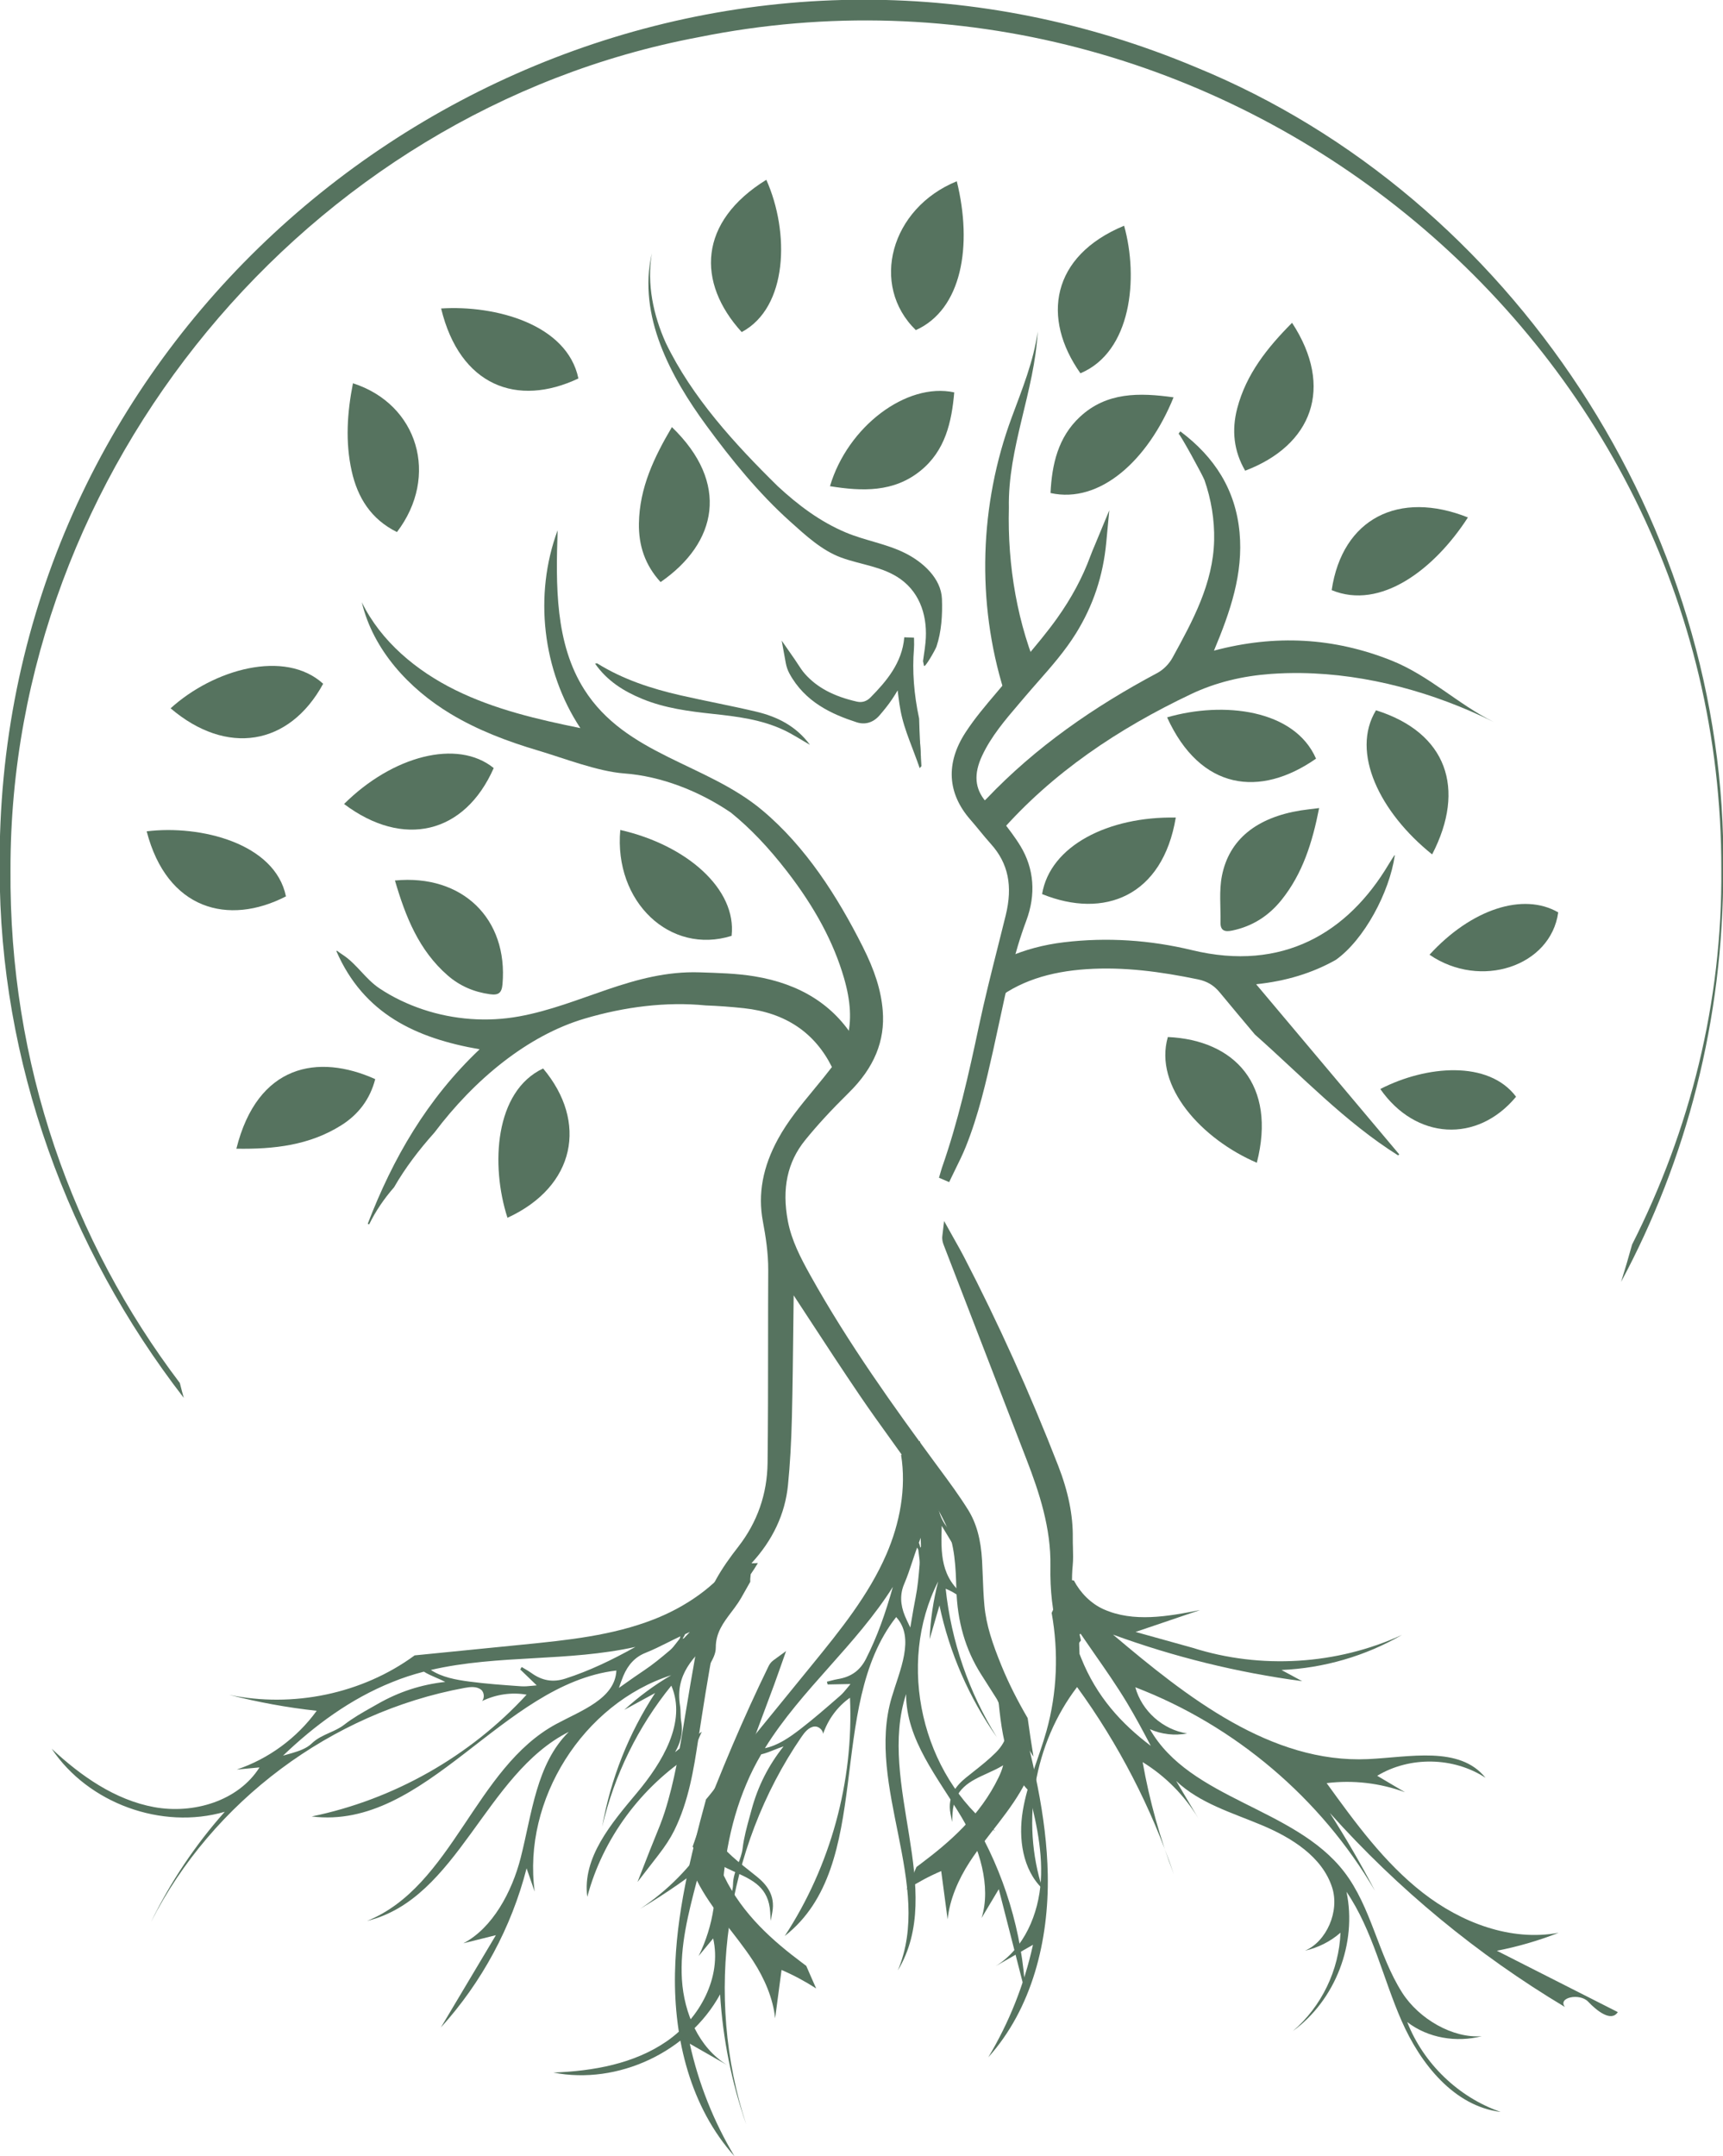 <svg width="430" height="538" viewBox="0 0 430 538" fill="none" xmlns="http://www.w3.org/2000/svg"><g clip-path="url(#clip0_1_2)"><path d="M324.744 167.957C341.226 168.179 357.969 172.829 372.75 180.147C363.796 175.722 356.701 168.562 347.105 164.766C332.893 159.142 318.361 158.266 302.964 162.362C307.092 152.518 310.293 143.109 309.352 132.897C308.369 122.257 303.16 114.083 294.569 107.647C294.413 107.858 294.274 108.043 294.12 108.249C294.329 107.97 300.212 118.714 300.601 119.823C302.27 124.589 303.122 129.766 303.006 134.821C302.757 145.623 297.664 154.933 292.6 164.157C291.769 165.67 290.332 167.135 288.813 167.945C273.077 176.323 258.566 186.33 246.22 199.299C245.741 199.802 245.17 200.215 244.185 201.066C244.201 200.186 244.217 199.321 244.234 198.442C243.732 199.463 243.114 200.334 242.421 201.091C245.026 203.071 247.445 205.277 249.478 207.869C262.622 192.827 279.05 181.853 297.234 173.213C303.461 170.254 310.15 168.691 317.033 168.183C319.59 167.995 322.164 167.922 324.744 167.957Z" fill="#56735F"/><path d="M188.263 243.632C183.778 242.896 179.17 242.796 174.611 242.644C158.149 242.099 145.061 250.811 129.557 253.636C121.602 255.087 113.275 254.47 105.606 251.916C101.781 250.643 98.085 248.896 94.727 246.659C91.199 244.307 89.115 240.656 85.653 238.346C85.45 238.21 85.249 238.071 85.045 237.936C84.717 237.719 84.415 237.49 84.119 237.258C84.059 237.282 84.002 237.306 83.938 237.331C90.757 253.019 103.831 259.091 119.698 261.84C106.595 274.263 98.07 288.995 91.773 305.394C91.899 305.443 92.007 305.484 92.131 305.532C93.758 302.195 95.875 299.106 98.342 296.283C101.125 291.436 104.607 286.882 108.418 282.628C118.365 269.406 131.643 258.42 145.867 254.2C155.859 251.236 166.261 249.923 176.078 250.894C179.249 251.01 182.433 251.248 185.622 251.588C196.083 252.706 203.387 257.742 207.65 266.334C209.017 267.891 210.302 269.583 211.513 271.403C212.315 267.454 212.938 263.472 213.327 259.458C208.066 250.818 199.751 245.519 188.263 243.632Z" fill="#56735F"/><path d="M333.379 239.524C340.474 234.484 346.767 222.64 348.091 213.463C348.059 213.444 348.03 213.427 347.998 213.41C347.427 214.312 346.967 215.004 346.542 215.716C336.369 232.787 320.066 242.558 297.509 237.108C287.045 234.579 276.353 233.852 265.578 235.131C260.427 235.743 255.769 237.011 251.553 238.856C250.406 242.704 249.021 246.47 247.609 250.228C254.086 244.799 262.155 242.454 271.131 241.852C280.506 241.224 289.713 242.488 298.881 244.378C301.242 244.864 302.901 245.835 304.407 247.659C307.314 251.176 310.246 254.672 313.183 258.163C324.879 268.516 335.631 279.962 348.91 288.318C349.009 288.234 349.105 288.154 349.205 288.071C337.271 273.884 325.57 259.974 313.487 245.611C320.935 244.832 327.469 242.855 333.379 239.524Z" fill="#56735F"/><path d="M207.133 121.328C211.52 106.499 226.184 95.34 238.145 97.918C237.5 105.367 235.892 112.468 229.74 117.462C223.028 122.91 215.171 122.62 207.133 121.328Z" fill="#56735F"/><path d="M269.635 93.151C259.916 79.412 262.284 63.896 280.539 56.328C284.183 69.429 282.36 87.813 269.635 93.151Z" fill="#56735F"/><path d="M310.751 117.462C307.896 112.557 307.345 107.355 308.765 101.91C311.004 93.322 316.327 86.721 322.453 80.551C333.027 96.743 327.421 111.137 310.751 117.462Z" fill="#56735F"/><path d="M85.867 200.633C97.926 188.641 114.132 184.309 123.214 191.665C115.938 208.17 100.596 211.725 85.867 200.633Z" fill="#56735F"/><path d="M292.88 99.153C286.497 114.887 274.518 125.766 262.173 123.032C262.52 115.879 264.048 109.092 269.546 103.994C276.188 97.834 284.314 97.957 292.88 99.153Z" fill="#56735F"/><path d="M328.433 189.315C314.47 199.082 299.573 197.246 291.269 179.013C305.359 174.93 323.086 177.034 328.433 189.315Z" fill="#56735F"/><path d="M357.411 213.213C344.359 202.756 337.014 187.747 343.399 177.247C361.083 182.799 365.914 196.813 357.411 213.213Z" fill="#56735F"/><path d="M366.339 129.122C357.961 142.119 344.523 152.323 332.338 147.264C335.006 129.347 349.141 122.279 366.339 129.122Z" fill="#56735F"/><path d="M185.1 82.868C173.822 70.487 174.276 55.358 191.245 44.864C197.102 57.975 196.652 76.718 185.1 82.868Z" fill="#56735F"/><path d="M329.209 201.651C327.527 210.211 325.113 217.967 319.838 224.553C316.641 228.545 312.577 231.159 307.525 232.21C305.754 232.578 304.55 232.333 304.593 230.19C304.67 226.303 304.209 222.307 304.95 218.55C306.745 209.458 313.642 203.999 324.617 202.237C325.977 202.018 327.35 201.886 329.209 201.651Z" fill="#56735F"/><path d="M71.364 223.685C57.001 231.087 41.682 227.021 36.606 207.454C49.996 205.799 68.654 210.426 71.364 223.685Z" fill="#56735F"/><path d="M154.801 207.111C171.368 210.879 183.915 221.871 182.579 233.537C167.248 238.347 153.184 225.077 154.801 207.111Z" fill="#56735F"/><path d="M238.781 45.231C242.769 61.379 240.02 77.236 228.562 82.378C217.044 71.182 222.244 51.967 238.781 45.231Z" fill="#56735F"/><path d="M260.07 223.111C262.074 211.046 276.638 203.702 293.434 204.02C290.15 223.66 275.577 229.406 260.07 223.111Z" fill="#56735F"/><path d="M126.647 303.891C122.403 290.745 123.448 272.309 135.542 266.635C146.72 279.931 143.675 296.055 126.647 303.891Z" fill="#56735F"/><path d="M291.452 258.782C308.172 259.537 318.636 270.768 313.658 290.154C299.999 284.306 287.879 271.164 291.452 258.782Z" fill="#56735F"/><path d="M164.858 145.254C160.978 141.015 159.362 136.138 159.453 130.594C159.597 121.703 163.256 114.072 167.682 106.583C182.16 120.534 179.033 135.458 164.858 145.254Z" fill="#56735F"/><path d="M98.564 219.721C115.433 218.095 126.819 229.318 125.408 245.59C125.217 247.794 124.42 248.402 122.264 248.103C118.265 247.549 114.739 246.038 111.727 243.414C104.548 237.163 101.212 228.783 98.564 219.721Z" fill="#56735F"/><path d="M58.992 286.651C64.251 265.575 79.402 262.877 93.642 269.289C92.36 274.253 89.49 278.083 85.187 280.797C77.236 285.811 68.367 286.805 58.992 286.651Z" fill="#56735F"/><path d="M80.652 170.629C72.168 186.176 56.524 188.64 42.577 176.756C53.308 167.005 71.108 161.94 80.652 170.629Z" fill="#56735F"/><path d="M110.088 76.982C123.642 76.111 141.539 80.921 144.348 94.443C129.083 101.666 114.764 96.303 110.088 76.982Z" fill="#56735F"/><path d="M99.066 132.775C92.607 129.58 89.247 124.199 87.767 117.548C86.144 110.252 86.647 102.952 88.084 95.644C104.339 100.868 109.694 118.812 99.066 132.775Z" fill="#56735F"/><path d="M378.357 273.681C368.661 285.372 353.294 284.438 344.472 271.756C355.984 265.83 371.506 264.546 378.357 273.681Z" fill="#56735F"/><path d="M356.757 238.246C367.177 226.85 380.146 222.63 388.879 227.678C387.01 241.139 369.478 246.975 356.757 238.246Z" fill="#56735F"/><path d="M256.47 428.739C254.039 424.584 251.78 420.197 249.898 415.581C247.692 410.169 246.129 405.564 245.675 400.685C245.452 398.321 245.358 395.889 245.27 393.537C245.218 392.176 245.167 390.816 245.091 389.457C244.795 384.145 243.686 380.115 241.606 376.771C239.422 373.261 236.933 369.889 234.524 366.628L233.385 365.085C223.3 351.38 211.744 335.328 202.236 318.257C199.804 313.887 197.541 309.56 196.619 304.692C195.088 296.584 196.503 289.98 200.948 284.503C203.972 280.773 207.431 277.016 211.832 272.68C218.156 266.453 220.924 259.737 220.296 252.148C219.884 247.167 218.336 242.241 215.277 236.176C209.013 223.751 201.089 211.256 190.141 202.121C176.172 190.464 156.181 188.411 145.815 172.071C138.5 160.544 138.713 145.961 139.167 132.317C133.188 148.435 135.359 167.349 144.836 181.692C134.168 179.531 123.451 177.028 113.684 172.22C103.92 167.413 95.075 160.069 90.297 150.291C93.112 162.16 102.039 171.877 112.495 178.161C119.261 182.228 126.684 185.031 134.231 187.272C140.636 189.175 149.181 192.521 155.776 193.005C164.948 193.68 174.439 197.364 182.399 202.775C187.203 206.66 191.768 211.439 196.429 217.469C203.416 226.511 208.057 235.197 210.624 244.029C212.326 249.888 212.584 254.672 211.435 259.084C210.472 262.771 208.136 265.677 205.663 268.753L205.444 269.027C204.617 270.059 203.772 271.079 202.931 272.099C199.825 275.861 196.612 279.752 194.181 284.199C190.348 291.211 189.106 297.949 190.388 304.799C191.061 308.377 191.744 312.62 191.723 316.953C191.689 323.205 191.686 329.457 191.684 335.709C191.682 345.331 191.677 355.28 191.559 365.06C191.461 372.833 189.004 379.867 184.256 385.969C180.251 391.112 176.381 396.833 175.176 403.809C174.709 406.516 174.233 409.224 173.759 411.929C172.781 417.491 171.804 423.051 170.907 428.624C169.649 436.404 168.351 444.448 165.901 452.131C165.195 454.352 164.284 456.575 163.401 458.725C162.985 459.739 162.569 460.753 162.172 461.773L159.101 469.639L164.269 462.961C166.041 460.671 167.307 458.721 168.248 456.824C171.917 449.42 173.155 441.319 174.244 434.172C175.359 426.865 176.681 418.367 178.26 409.996C179.856 401.533 182.788 395.228 187.492 390.151C192.857 384.356 195.939 377.779 196.651 370.604C197.161 365.493 197.483 359.909 197.635 353.536C197.817 345.888 197.901 338.237 197.987 330.588L198.072 323.251C199.365 325.225 200.657 327.2 201.951 329.176C206.057 335.46 210.308 341.956 214.6 348.275C217.155 352.036 219.85 355.783 222.46 359.405C224.894 362.791 227.333 366.175 229.689 369.615C232.4 373.571 234.377 376.933 235.913 380.199C238.348 385.375 238.521 391.291 238.672 396.508C238.905 404.648 240.921 411.613 244.836 417.801C247.632 422.223 250.442 426.632 253.256 431.043L257.916 438.357C257.398 435.156 256.906 431.951 256.47 428.739Z" fill="#56735F"/><path d="M267.081 413.364C267.602 412.424 268.182 411.512 268.814 410.624C268.807 410.599 268.801 410.574 268.794 410.548C267.207 403.972 265.815 397.395 266.495 390.544C266.718 388.303 266.482 386.019 266.513 383.756C266.593 377.628 265.126 371.779 262.935 366.154C256.019 348.382 248.218 330.999 239.426 314.07C238.461 312.214 237.398 310.408 236.382 308.579C236.307 309.207 236.458 309.735 236.655 310.246C243.549 328.111 250.441 345.978 257.351 363.838C260.71 372.519 263.526 381.304 263.362 390.783C263.269 396.208 263.725 401.6 265.205 406.854C265.817 409.028 266.455 411.194 267.081 413.364Z" fill="#56735F"/><path d="M258.486 363.398C253.63 350.848 248.783 338.294 243.939 325.739C250.362 338.895 256.35 352.59 261.801 366.596C264.222 372.814 265.366 378.423 265.294 383.74C265.283 384.591 265.309 385.447 265.333 386.3C265.375 387.734 265.415 389.087 265.285 390.424C264.586 397.463 265.986 404.096 267.611 410.834C267.635 410.928 267.657 411.023 267.679 411.118C267.25 409.614 266.814 408.083 266.377 406.524C265.063 401.866 264.477 396.722 264.581 390.804C264.75 381.004 261.754 371.842 258.486 363.398ZM269.765 409.351C268.286 403.138 267.075 397.014 267.709 390.664C267.854 389.172 267.81 387.675 267.767 386.227C267.745 385.41 267.718 384.591 267.73 383.774C267.803 378.136 266.607 372.227 264.07 365.712C257.035 347.635 249.107 330.072 240.505 313.508C239.834 312.216 239.117 310.948 238.398 309.679L235.613 304.695L235.173 308.436C235.063 309.348 235.287 310.084 235.518 310.686L238.237 317.73C244.225 333.247 250.213 348.766 256.215 364.276C259.393 372.49 262.307 381.382 262.146 390.762C262.039 396.92 262.655 402.294 264.031 407.184C264.787 409.867 265.527 412.456 266.258 414.978C267.185 412.987 268.373 411.122 269.765 409.351Z" fill="#56735F"/><path d="M274.867 135.293C274.113 143.266 271.712 150.586 267.508 157.377C263.919 163.176 259.181 167.982 254.827 173.129C250.835 177.848 246.629 182.42 243.984 188.102C241.925 192.528 241.708 196.85 245.097 200.817C246.201 202.11 247.44 203.296 248.475 204.64C250.264 206.964 252.115 209.266 253.631 211.766C257.02 217.353 257.189 223.43 254.976 229.346C251.016 239.925 249.116 250.984 246.652 261.921C244.831 270.004 242.979 278.089 239.861 285.798C238.812 288.394 237.483 290.876 236.28 293.409C236.124 293.342 235.968 293.274 235.812 293.208C235.945 292.748 236.06 292.282 236.217 291.83C240.273 280.242 242.951 268.304 245.495 256.313C247.459 247.062 249.907 237.914 252.168 228.729C253.881 221.769 253.2 215.346 248.193 209.79C246.435 207.838 244.84 205.74 243.108 203.762C237.407 197.257 237.491 190.334 241.984 183.432C245.14 178.581 249.175 174.3 252.841 169.784C256.835 164.866 261.116 160.158 264.788 155.013C268.248 150.162 271.169 144.913 273.236 139.257C273.727 137.916 274.32 136.613 274.867 135.293Z" fill="#56735F"/><path d="M271.1 147.082C269.577 150 267.801 152.888 265.78 155.72C263.258 159.252 260.424 162.615 257.685 165.869C256.377 167.423 255.066 168.977 253.786 170.552C252.705 171.886 251.589 173.201 250.472 174.515C247.874 177.573 245.19 180.736 243.005 184.096C238.62 190.836 238.96 197.184 244.022 202.96C244.824 203.873 245.597 204.813 246.368 205.752C247.261 206.84 248.158 207.929 249.1 208.975C253.953 214.365 255.345 220.923 253.349 229.021C252.964 230.59 252.572 232.16 252.177 233.728C252.69 232.113 253.24 230.509 253.834 228.919C256.058 222.983 255.637 217.425 252.589 212.397C251.312 210.292 249.746 208.27 248.232 206.317L247.509 205.383C246.912 204.606 246.241 203.885 245.573 203.164C245.097 202.65 244.624 202.137 244.172 201.607C240.814 197.678 240.38 192.961 242.881 187.589C245.28 182.434 248.933 178.158 252.465 174.024L253.896 172.342C255 171.037 256.129 169.754 257.257 168.472C260.496 164.79 263.841 160.985 266.474 156.736C268.393 153.632 269.932 150.428 271.1 147.082ZM236.878 294.993L234.336 293.897L234.769 292.419C234.862 292.089 234.954 291.757 235.066 291.43C239.124 279.844 241.752 268.088 244.302 256.06C245.72 249.386 247.413 242.669 249.052 236.17C249.701 233.594 250.35 231.018 250.985 228.438C252.797 221.082 251.622 215.417 247.29 210.605C246.322 209.53 245.404 208.415 244.486 207.297C243.73 206.378 242.976 205.46 242.192 204.565C236.405 197.962 235.98 190.425 240.964 182.768C243.233 179.278 245.97 176.056 248.617 172.94C249.72 171.637 250.824 170.338 251.898 169.017C253.185 167.429 254.502 165.866 255.822 164.301C258.532 161.084 261.333 157.758 263.797 154.305C267.39 149.269 270.182 144.065 272.094 138.838C272.438 137.893 272.836 136.966 273.23 136.037L276.842 127.34L276.08 135.406C275.294 143.694 272.83 151.09 268.544 158.018C265.806 162.439 262.389 166.324 259.085 170.08C257.968 171.352 256.85 172.622 255.756 173.914L254.317 175.605C250.89 179.616 247.346 183.762 245.088 188.616C242.966 193.172 243.264 196.798 246.022 200.026C246.456 200.532 246.906 201.02 247.358 201.508C248.08 202.285 248.796 203.062 249.44 203.897L250.156 204.825C251.713 206.833 253.324 208.91 254.672 211.134C258.077 216.752 258.578 223.197 256.117 229.773C253.038 238 251.176 246.708 249.376 255.129C248.874 257.485 248.369 259.838 247.84 262.188C246.141 269.732 244.213 278.282 240.99 286.254C240.253 288.077 239.378 289.853 238.532 291.571C238.144 292.355 237.756 293.141 237.382 293.931L236.878 294.993Z" fill="#56735F"/><path d="M192.843 416.441C186.347 429.78 180.612 443.446 175.4 457.332C174.779 458.99 174.169 460.666 173.628 462.36C174.196 463.632 174.685 464.908 175.097 466.184C175.265 465.41 175.451 464.644 175.688 463.893C176.849 460.22 178.384 456.666 179.733 453.052C183.856 442.016 187.968 430.976 192.077 419.934C192.648 418.401 193.173 416.852 193.72 415.309C193.277 415.63 193.044 416.028 192.843 416.441Z" fill="#56735F"/><path d="M178.593 452.625C178.15 453.814 177.685 454.997 177.221 456.18C176.334 458.44 175.418 460.773 174.65 463.136C175.225 461.298 175.889 459.496 176.541 457.76C177.862 454.24 179.19 450.806 180.526 447.445C179.884 449.172 179.237 450.9 178.593 452.625ZM193.005 414.324C192.338 414.809 191.994 415.398 191.749 415.908C185.585 428.564 179.865 441.973 174.262 456.904C173.785 458.17 173.31 459.48 172.857 460.812C172.961 460.996 173.108 461.145 173.201 461.34C174.384 463.808 175.254 466.25 175.85 468.756C176.116 467.201 176.394 465.698 176.848 464.26C177.613 461.842 178.566 459.416 179.488 457.07C179.956 455.874 180.426 454.68 180.876 453.477C184.997 442.441 189.109 431.401 193.218 420.358C193.609 419.31 193.977 418.253 194.348 417.197L196.181 412.008L193.005 414.324Z" fill="#56735F"/><path d="M202.139 185.871C199.839 184.557 197.785 183.2 195.579 182.163C189.995 179.539 183.95 178.796 177.903 178.147C171.903 177.504 165.923 176.725 160.297 174.412C155.673 172.512 151.511 169.917 148.503 165.597C148.791 165.571 148.967 165.497 149.061 165.555C155.483 169.549 162.562 171.855 169.863 173.521C176.127 174.952 182.455 176.108 188.707 177.588C193.975 178.836 198.678 181.184 202.139 185.871Z" fill="#56735F"/><path d="M229.604 185.187C227.393 177.554 226.232 169.787 226.881 161.776C226.952 160.9 226.89 160.014 226.89 159.131C226.349 165.751 222.484 170.454 218.13 174.884C216.884 176.152 215.317 176.668 213.598 176.278C208.388 175.094 203.59 173.058 199.956 168.955C198.938 167.806 198.169 166.435 197.288 165.166C197.437 165.988 197.689 166.767 198.073 167.474C201.57 173.916 207.558 176.939 214.158 179.079C215.91 179.648 217.434 179.054 218.602 177.694C219.674 176.447 220.718 175.163 221.632 173.8C222.754 172.123 223.73 170.346 224.785 168.583C225.292 172.123 225.501 175.599 226.342 178.914C227.205 182.318 228.614 185.583 229.818 188.902C229.744 187.659 229.67 186.422 229.604 185.187Z" fill="#56735F"/><path d="M217.677 176.9C216.76 177.972 215.737 178.312 214.533 177.922C213.987 177.744 213.435 177.558 212.879 177.36C213.028 177.396 213.177 177.432 213.331 177.466C214.957 177.838 216.539 177.547 217.887 176.656C217.815 176.74 217.747 176.82 217.677 176.9ZM229.38 179.304C228.076 173.191 227.641 167.434 228.093 161.875C228.145 161.235 228.133 160.59 228.12 159.944L228.108 159.132L225.677 159.034C225.149 165.507 221.056 170.17 217.261 174.031C216.287 175.026 215.135 175.375 213.869 175.092C208.017 173.76 203.887 171.554 200.867 168.147C200.229 167.427 199.689 166.598 199.116 165.719C198.845 165.3 198.572 164.88 198.287 164.471L195.083 159.863L196.089 165.386C196.269 166.372 196.579 167.27 197.004 168.054C200.916 175.262 207.68 178.258 213.781 180.238C215.923 180.934 217.963 180.31 219.525 178.487C220.441 177.422 221.62 176.004 222.645 174.476C223.123 173.76 223.577 173.024 224.023 172.279C224.293 174.576 224.585 176.942 225.164 179.212C225.805 181.751 226.749 184.22 227.66 186.608C228.056 187.642 228.451 188.675 228.821 189.712L229.525 191.686L229.955 191.187C229.715 187.192 229.473 183.25 229.38 179.304Z" fill="#56735F"/><path d="M230.973 160.32C230.871 161.396 230.715 162.468 230.557 163.54L230.352 164.983C230.352 164.983 230.593 166.117 230.595 166.127C230.753 166.875 233.456 162.101 233.7 161.381C234.971 157.644 235.225 153.381 235.076 149.465C234.88 144.348 230.373 140.277 225.908 138.039C221.176 135.667 215.923 134.919 211.065 132.871C204.624 130.155 199.173 126.035 194.076 121.316C183.404 110.812 172.697 99.157 166.139 85.529C163.049 78.641 161.387 70.871 162.673 63.241C159.084 78.78 167.415 94.116 176.355 106.285C182.513 114.667 189.299 123.059 197.177 130.128C200.979 133.539 205.068 137.352 209.913 139.132C214.859 140.948 220.361 141.371 224.749 144.52C229.867 148.192 231.549 154.263 230.973 160.32Z" fill="#56735F"/><path d="M250.573 172.463C243.649 150.241 244.449 125.84 252.496 104.151C255.093 97.095 257.952 90.192 258.972 82.723C258.205 97.621 251.485 111.724 251.781 126.716C251.405 141.135 253.885 155.887 259.674 168.991L250.573 172.463Z" fill="#56735F"/><path d="M201.217 490.579C201.103 490.493 200.991 490.403 200.877 490.319L200.077 489.719C193.103 484.489 185.347 477.843 180.709 468.195C180.307 467.352 179.869 466.355 179.587 465.197C180.839 465.975 182.22 466.603 183.563 467.215C187.829 469.156 191.859 470.991 192.216 477.2L192.34 479.333L192.735 477.233C193.575 472.768 191.095 470.095 188.839 468.264C188.232 467.773 187.619 467.287 187.005 466.801C185.113 465.304 183.156 463.756 181.433 462.029C178.315 458.904 177.761 455.535 179.748 451.732C180.581 450.135 181.208 448.407 181.831 446.613C181.003 446.093 180.224 445.452 179.479 444.748C178.481 446.239 177.372 447.661 176.196 449.027C172.309 463.297 168.721 477.744 168.452 492.504C168.151 508.86 172.357 525.909 183.297 538.073C178.095 529.397 174.312 519.872 172.143 509.991C175.255 511.771 178.365 513.549 181.479 515.329C174.353 510.943 170.705 502.336 170.184 493.985C169.661 485.635 171.801 477.372 173.924 469.279C177.596 476.592 183.52 482.507 187.972 489.372C190.743 493.644 192.935 498.652 193.443 503.648C193.976 499.629 194.509 495.611 195.045 491.593C198.055 492.881 200.94 494.436 203.689 496.207C202.861 494.345 202.027 492.472 201.217 490.579Z" fill="#56735F"/><path d="M167.219 411.788C164.969 413.691 162.927 415.384 160.707 416.859C159.07 417.945 157.435 419.103 155.857 420.221C155.393 420.549 154.927 420.88 154.461 421.208C154.475 421.164 154.49 421.119 154.507 421.073C154.831 420.128 155.169 419.149 155.557 418.221C156.766 415.343 158.587 413.447 161.106 412.453C162.978 411.712 164.811 410.793 166.585 409.908C167.567 409.417 168.585 408.909 169.593 408.437C169.665 408.404 169.737 408.371 169.807 408.339C169.757 408.544 169.691 408.752 169.603 408.964L169.543 409.035C169.298 409.331 169.063 409.641 168.829 409.951C168.334 410.603 167.823 411.277 167.219 411.788ZM141.129 418.875C138.022 419.883 135.307 419.435 132.587 417.468C132.11 417.123 131.598 416.823 131.105 416.533C130.877 416.4 130.649 416.267 130.423 416.128L130.194 415.987L129.838 416.608L133.941 420.572C133.577 420.604 133.229 420.637 132.894 420.672C131.851 420.775 130.95 420.865 130.049 420.8L129.587 420.768C125.519 420.48 121.311 420.181 117.199 419.637C113.675 419.172 110.286 418.541 107.521 416.728C115.921 414.772 124.661 414.275 133.193 413.796C141.597 413.325 150.255 412.836 158.587 410.971C152.647 414.287 147.097 416.941 141.129 418.875ZM94.246 425.215C93.767 425.488 93.29 425.757 92.809 426.029C90.467 427.349 88.047 428.716 85.902 430.393C84.795 431.257 83.506 431.833 82.259 432.389C80.707 433.083 79.102 433.8 77.777 435.087C76.55 436.28 74.707 436.936 72.902 437.467C72.147 437.688 71.394 437.901 70.635 438.111C78.466 430.612 87.435 423.945 97.889 419.756C100.467 418.693 103.106 417.847 105.783 417.153C106.723 417.741 107.787 418.204 108.874 418.675C109.619 418.997 110.387 419.328 111.123 419.708C105.062 420.381 99.534 422.187 94.246 425.215ZM170.973 407.8C171.373 407.617 171.769 407.432 172.167 407.249C171.667 407.776 171.166 408.303 170.669 408.831C170.619 408.881 170.493 408.9 170.354 408.909C170.629 408.519 170.83 408.153 170.973 407.8ZM168.474 437.243C169.727 435.049 170.546 432.633 170.013 429.648C169.895 428.985 169.873 428.285 169.855 427.608C169.838 426.955 169.818 426.28 169.711 425.62C168.455 417.813 173.07 413.455 177.983 408.867L175.723 417.943L176.703 416.137C176.829 415.909 176.957 415.679 177.087 415.447C177.849 414.092 178.637 412.689 178.63 411.216C178.609 407.459 180.518 404.936 182.542 402.264C182.783 401.944 183.026 401.624 183.263 401.301C183.983 400.332 184.499 399.559 184.939 398.797C185.71 397.46 186.463 396.12 187.206 394.791L187.246 394.721L187.239 394.643C187.221 394.412 187.221 394.213 187.235 394.017C187.265 393.624 187.31 393.232 187.349 392.84C187.979 391.944 188.569 391.001 189.147 390.045C187.238 390.239 185.282 389.979 183.37 389.196C178.47 395.971 171.075 401.004 163.203 404.088C152.827 408.155 141.574 409.297 130.485 410.401L103.479 413.091C90.365 422.716 73.057 426.244 57.163 422.927C64.347 424.773 71.663 426.117 79.037 426.919C74.115 433.708 67.038 438.908 59.091 441.577C60.982 441.401 62.871 441.225 64.762 441.049C59.447 449.457 48.243 452.747 38.461 450.953C28.678 449.16 20.166 443.169 12.897 436.383C22.008 450.011 40.345 456.695 56.089 452.123C48.727 460.395 42.511 469.685 37.677 479.647C52.935 449.568 82.745 427.303 115.918 421.211C117.326 420.952 118.93 420.765 120.053 421.653C120.893 422.319 120.938 423.792 120.31 424.491C123.738 422.831 127.671 422.224 131.422 422.895C117.297 438.283 98.246 449.079 77.785 453.288C106.31 456.851 125.273 420.216 153.825 416.869C153.501 423.92 145.014 426.871 138.803 430.223C118.538 441.164 112.962 470.755 91.598 479.357C114.354 473.807 121.021 442.684 141.954 432.176C133.846 440.172 132.757 452.591 129.938 463.625C127.778 472.083 122.917 481.159 115.638 484.935C118.345 484.26 121.049 483.587 123.753 482.913C119.178 490.591 114.602 498.268 110.026 505.945C120.235 494.703 127.649 480.937 131.418 466.224C132.091 468.163 132.763 470.1 133.437 472.039C130.358 449.136 145.515 425.116 167.513 418.036C163.315 420.493 159.383 423.397 155.798 426.683C158.365 425.281 160.931 423.881 163.498 422.481C156.895 432.559 152.367 443.992 150.283 455.859C153.275 443.016 159.227 430.873 167.545 420.643C171.422 429.735 165.287 439.825 158.942 447.407C152.598 454.987 145.269 463.547 146.565 473.347C150.423 458.789 160.019 445.903 172.662 437.761C173.489 435.9 174.323 434.028 175.134 432.133C172.909 433.8 170.667 435.481 168.474 437.243Z" fill="#56735F"/><path d="M287.202 435.673C279.834 430.116 273.653 423.357 269.811 413.733C269.67 413.396 269.538 413.056 269.405 412.716L269.249 407.976L269.67 407.68C270.822 409.376 271.994 411.057 273.167 412.74C275.895 416.655 278.715 420.701 281.218 424.855C283.335 428.371 285.301 432.057 287.202 435.673ZM403.635 502.052C393.611 496.968 383.586 491.884 373.562 486.799C378.825 485.775 383.995 484.271 388.986 482.309C377.033 484.533 364.631 479.773 355.047 472.295C345.462 464.815 338.209 454.821 331.086 444.968C337.655 444.152 344.417 444.937 350.626 447.237L343.701 443.136C351.834 438.224 362.779 438.424 370.725 443.632C364.246 435.559 351.71 438.508 341.369 438.976C317.205 440.068 296.234 423.536 277.771 407.909C293.019 413.484 308.878 417.387 324.97 419.525C323.251 418.596 321.533 417.665 319.813 416.736C330.345 416.288 340.758 413.259 349.882 407.983C333.663 415.441 314.647 416.612 297.637 411.2C292.89 409.88 288.143 408.559 283.398 407.239L299.497 401.775C291.478 403.379 282.839 404.921 275.382 401.564C272.247 400.152 269.614 397.477 268.001 394.4C266.93 394.295 265.87 394.069 264.855 393.713C264.849 393.827 264.842 393.939 264.83 394.052C264.71 395.157 264.575 396.377 264.366 397.469C264.311 397.757 264.243 398.041 264.159 398.323C263.73 399.753 263.102 401.147 262.455 402.491C264.215 412.256 263.834 422.407 261.161 431.967C259.29 438.655 256.361 445.067 255.245 451.921C254.129 458.775 255.174 466.508 260.171 471.332C254.735 454.485 258.063 435.067 268.799 420.992C279.153 435.225 287.327 451.043 292.953 467.721C289.466 458.669 286.855 449.28 285.166 439.727C290.814 443.201 295.613 448.043 299.037 453.72C297.206 450.627 295.375 447.533 293.545 444.44C299.391 449.992 307.466 452.34 314.901 455.46C322.335 458.58 329.962 463.312 332.446 470.983C334.386 476.98 331.019 484.524 325.685 486.781C328.946 486.033 332.03 484.501 334.538 482.287C334.197 491.635 329.779 500.761 322.663 506.831C333.274 499.112 338.735 484.924 336.037 472.084C342.613 481.777 345.093 493.599 349.805 504.323C354.517 515.048 362.899 525.593 374.525 527.024C364.006 523.385 355.247 514.964 351.198 504.595C356.391 508.603 363.489 509.752 369.811 508.116C362.637 508.719 354.137 503.851 349.931 497.251C343.915 487.809 342.273 475.929 335.429 467.071C323.021 451.008 297.043 449.129 286.969 431.508C289.866 432.797 293.161 433.175 296.271 432.571C290.23 431.663 284.935 426.948 283.337 421.052C308.226 430.58 329.689 448.804 343.125 471.819C339.661 465.191 335.909 458.713 331.883 452.411C348.853 471.385 368.707 487.775 390.555 500.837C388.655 498.445 394.246 497.283 396.343 499.504C398.441 501.725 402.089 504.676 403.743 502.108C403.706 502.089 403.671 502.071 403.635 502.052Z" fill="#56735F"/><path d="M228.719 465.898C228.834 465.812 228.946 465.722 229.059 465.638L229.859 465.038C236.834 459.808 244.59 453.162 249.227 443.514C249.63 442.671 250.067 441.674 250.35 440.516C249.098 441.294 247.717 441.922 246.374 442.534C242.107 444.475 238.078 446.31 237.721 452.519L237.597 454.652L237.202 452.552C236.362 448.087 238.842 445.414 241.098 443.583C241.705 443.092 242.318 442.606 242.931 442.12C244.825 440.623 246.781 439.075 248.503 437.348C251.622 434.223 252.175 430.854 250.189 427.051C249.355 425.454 248.729 423.726 248.106 421.932C248.934 421.412 249.713 420.771 250.458 420.067C251.455 421.558 252.565 422.98 253.741 424.346C257.627 438.616 261.215 453.063 261.485 467.823C261.786 484.179 257.579 501.228 246.639 513.392C251.842 504.716 255.625 495.191 257.794 485.31C254.682 487.09 251.571 488.868 248.458 490.648C255.583 486.262 259.231 477.655 259.753 469.304C260.275 460.954 258.135 452.691 256.013 444.598C252.341 451.911 246.418 457.826 241.965 464.691C239.194 468.963 237.002 473.971 236.494 478.967C235.961 474.948 235.427 470.93 234.891 466.912C231.882 468.2 228.997 469.755 226.247 471.526C227.075 469.664 227.91 467.791 228.719 465.898Z" fill="#56735F"/><path d="M227.465 404.452C227.371 405.012 227.275 405.576 227.181 406.138C227.159 406.096 227.138 406.054 227.118 406.011C226.676 405.114 226.219 404.184 225.835 403.255C224.647 400.367 224.589 397.739 225.661 395.252C226.455 393.402 227.098 391.455 227.721 389.574C228.065 388.53 228.423 387.451 228.801 386.403C228.826 386.33 228.855 386.255 228.88 386.182C228.99 386.363 229.093 386.555 229.181 386.767L229.189 386.86C229.226 387.243 229.281 387.628 229.334 388.014C229.447 388.824 229.565 389.66 229.502 390.45C229.262 393.387 229.022 396.028 228.502 398.642C228.118 400.57 227.786 402.544 227.465 404.452ZM229.774 383.742C229.794 384.467 229.814 385.194 229.838 385.919C229.838 385.99 229.762 386.091 229.671 386.198C229.587 385.727 229.471 385.326 229.322 384.976C229.472 384.563 229.622 384.152 229.774 383.742ZM216.123 413.943C214.646 416.856 212.414 418.466 209.101 419.006C208.519 419.1 207.946 419.252 207.393 419.398C207.138 419.466 206.882 419.534 206.625 419.595L206.363 419.658L206.551 420.348L212.257 420.236C212.022 420.516 211.801 420.787 211.589 421.048C210.926 421.86 210.354 422.563 209.674 423.156L209.326 423.46C206.25 426.14 203.073 428.912 199.786 431.446C196.971 433.614 194.133 435.572 190.897 436.252C195.435 428.919 201.246 422.372 206.926 415.987C212.518 409.698 218.278 403.215 222.833 395.992C220.994 402.542 218.962 408.348 216.123 413.943ZM187.549 451.65C187.406 452.182 187.261 452.711 187.114 453.243C186.399 455.834 185.661 458.514 185.337 461.218C185.167 462.612 184.667 463.931 184.182 465.208C183.579 466.798 182.954 468.44 182.931 470.288C182.911 471.999 182.077 473.768 181.181 475.422C180.806 476.112 180.426 476.798 180.039 477.483C180.247 466.643 181.846 455.582 186.25 445.218C187.315 442.64 188.577 440.172 189.973 437.786C191.053 437.534 192.131 437.106 193.23 436.667C193.986 436.366 194.761 436.055 195.55 435.802C191.753 440.574 189.133 445.766 187.549 451.65ZM248.385 456.894C229.978 442.922 223.64 415.235 234.138 394.648C232.919 399.358 232.203 404.192 232.003 409.051C232.822 406.244 233.639 403.436 234.457 400.63C236.943 412.419 241.855 423.691 248.798 433.539C241.803 422.36 237.394 409.576 236.007 396.463C239.811 397.982 242.51 400.85 244.447 404.375C244.623 403.554 244.871 402.752 245.217 401.994C244.873 401.678 244.547 401.354 244.131 401.066C243.579 400.682 243.067 400.203 242.574 399.739C242.099 399.291 241.606 398.83 241.064 398.439C234.644 393.823 234.81 387.478 235.022 380.758L239.863 388.762L239.273 386.794C239.199 386.544 239.127 386.291 239.054 386.034C238.631 384.539 238.193 382.991 237.143 381.958C234.465 379.323 234.022 376.19 233.557 372.87C233.501 372.474 233.445 372.075 233.382 371.68C233.205 370.484 233.021 369.574 232.789 368.726C232.385 367.235 231.966 365.756 231.549 364.292L231.527 364.215L231.467 364.164C231.291 364.015 231.15 363.875 231.021 363.727C230.763 363.428 230.516 363.12 230.266 362.815C230.075 361.736 229.823 360.654 229.553 359.57C228.345 361.059 226.781 362.262 224.877 363.066C226.223 371.318 224.577 380.11 221.21 387.866C216.774 398.09 209.646 406.872 202.609 415.512L185.469 436.552C183.041 452.639 173.334 467.396 159.773 476.324C166.15 472.534 172.261 468.296 178.031 463.634C179.373 471.911 178.067 480.595 174.354 488.112C175.563 486.648 176.771 485.184 177.979 483.72C180.191 493.416 174.621 503.68 166.45 509.35C158.279 515.02 148.029 516.828 138.09 517.195C154.177 520.348 171.849 512.063 179.711 497.678C180.383 508.731 182.586 519.69 186.238 530.143C175.677 498.112 180.919 461.276 199.998 433.462C200.807 432.282 201.806 431.014 203.227 430.844C204.291 430.718 205.369 431.724 205.419 432.663C206.661 429.062 209.005 425.846 212.127 423.659C213.073 444.527 207.287 465.647 195.842 483.119C218.486 465.411 205.89 426.13 223.656 403.53C228.426 408.731 224.53 416.828 222.527 423.596C215.99 445.679 233.034 470.502 224.063 491.714C236.179 471.668 218.818 444.991 226.134 422.74C226.085 434.128 234.119 443.659 239.954 453.439C244.426 460.936 247.43 470.784 244.974 478.607C246.404 476.212 247.834 473.82 249.263 471.428C251.479 480.087 253.694 488.744 255.91 497.404C255.141 482.236 250.611 467.272 242.839 454.223C244.688 455.114 246.537 456.003 248.385 456.894Z" fill="#56735F"/><path d="M249.28 420.021C249.082 419.349 248.863 418.687 248.643 418.025C248.603 417.947 248.56 417.847 248.515 417.733C248.5 417.706 248.487 417.682 248.471 417.654C248.655 418.929 248.799 420.197 248.912 421.439C249.814 431.283 250.71 442.517 258.572 448.509C254.044 440.761 251.418 431.979 250.666 423.042C250.072 422.101 249.594 421.089 249.28 420.021Z" fill="#56735F"/><path d="M-0.077 216.929C-0.14 264.903 16.937 311.432 45.865 348.833C45.505 347.605 45.201 346.36 44.881 345.121C18.159 309.845 2.223 265.681 2.62 216.931C2.487 117.36 76.395 27.763 174.241 9.301C304.189 -17.025 429.809 83.691 429.579 216.929C429.873 250.119 421.772 282.019 407.312 310.568C406.455 313.679 405.539 316.779 404.576 319.868C420.793 289.613 430.133 254.72 430.069 216.929C431.156 131.751 377.556 49.151 298.455 16.776C271.036 5.263 242.992 -0.071 215.628 -0.073C101.428 -0.084 -1.221 92.767 -0.077 216.929Z" fill="#56735F"/></g><defs><clipPath id="clip0_1_2"><rect width="430" height="538" fill="white"/></clipPath></defs></svg>